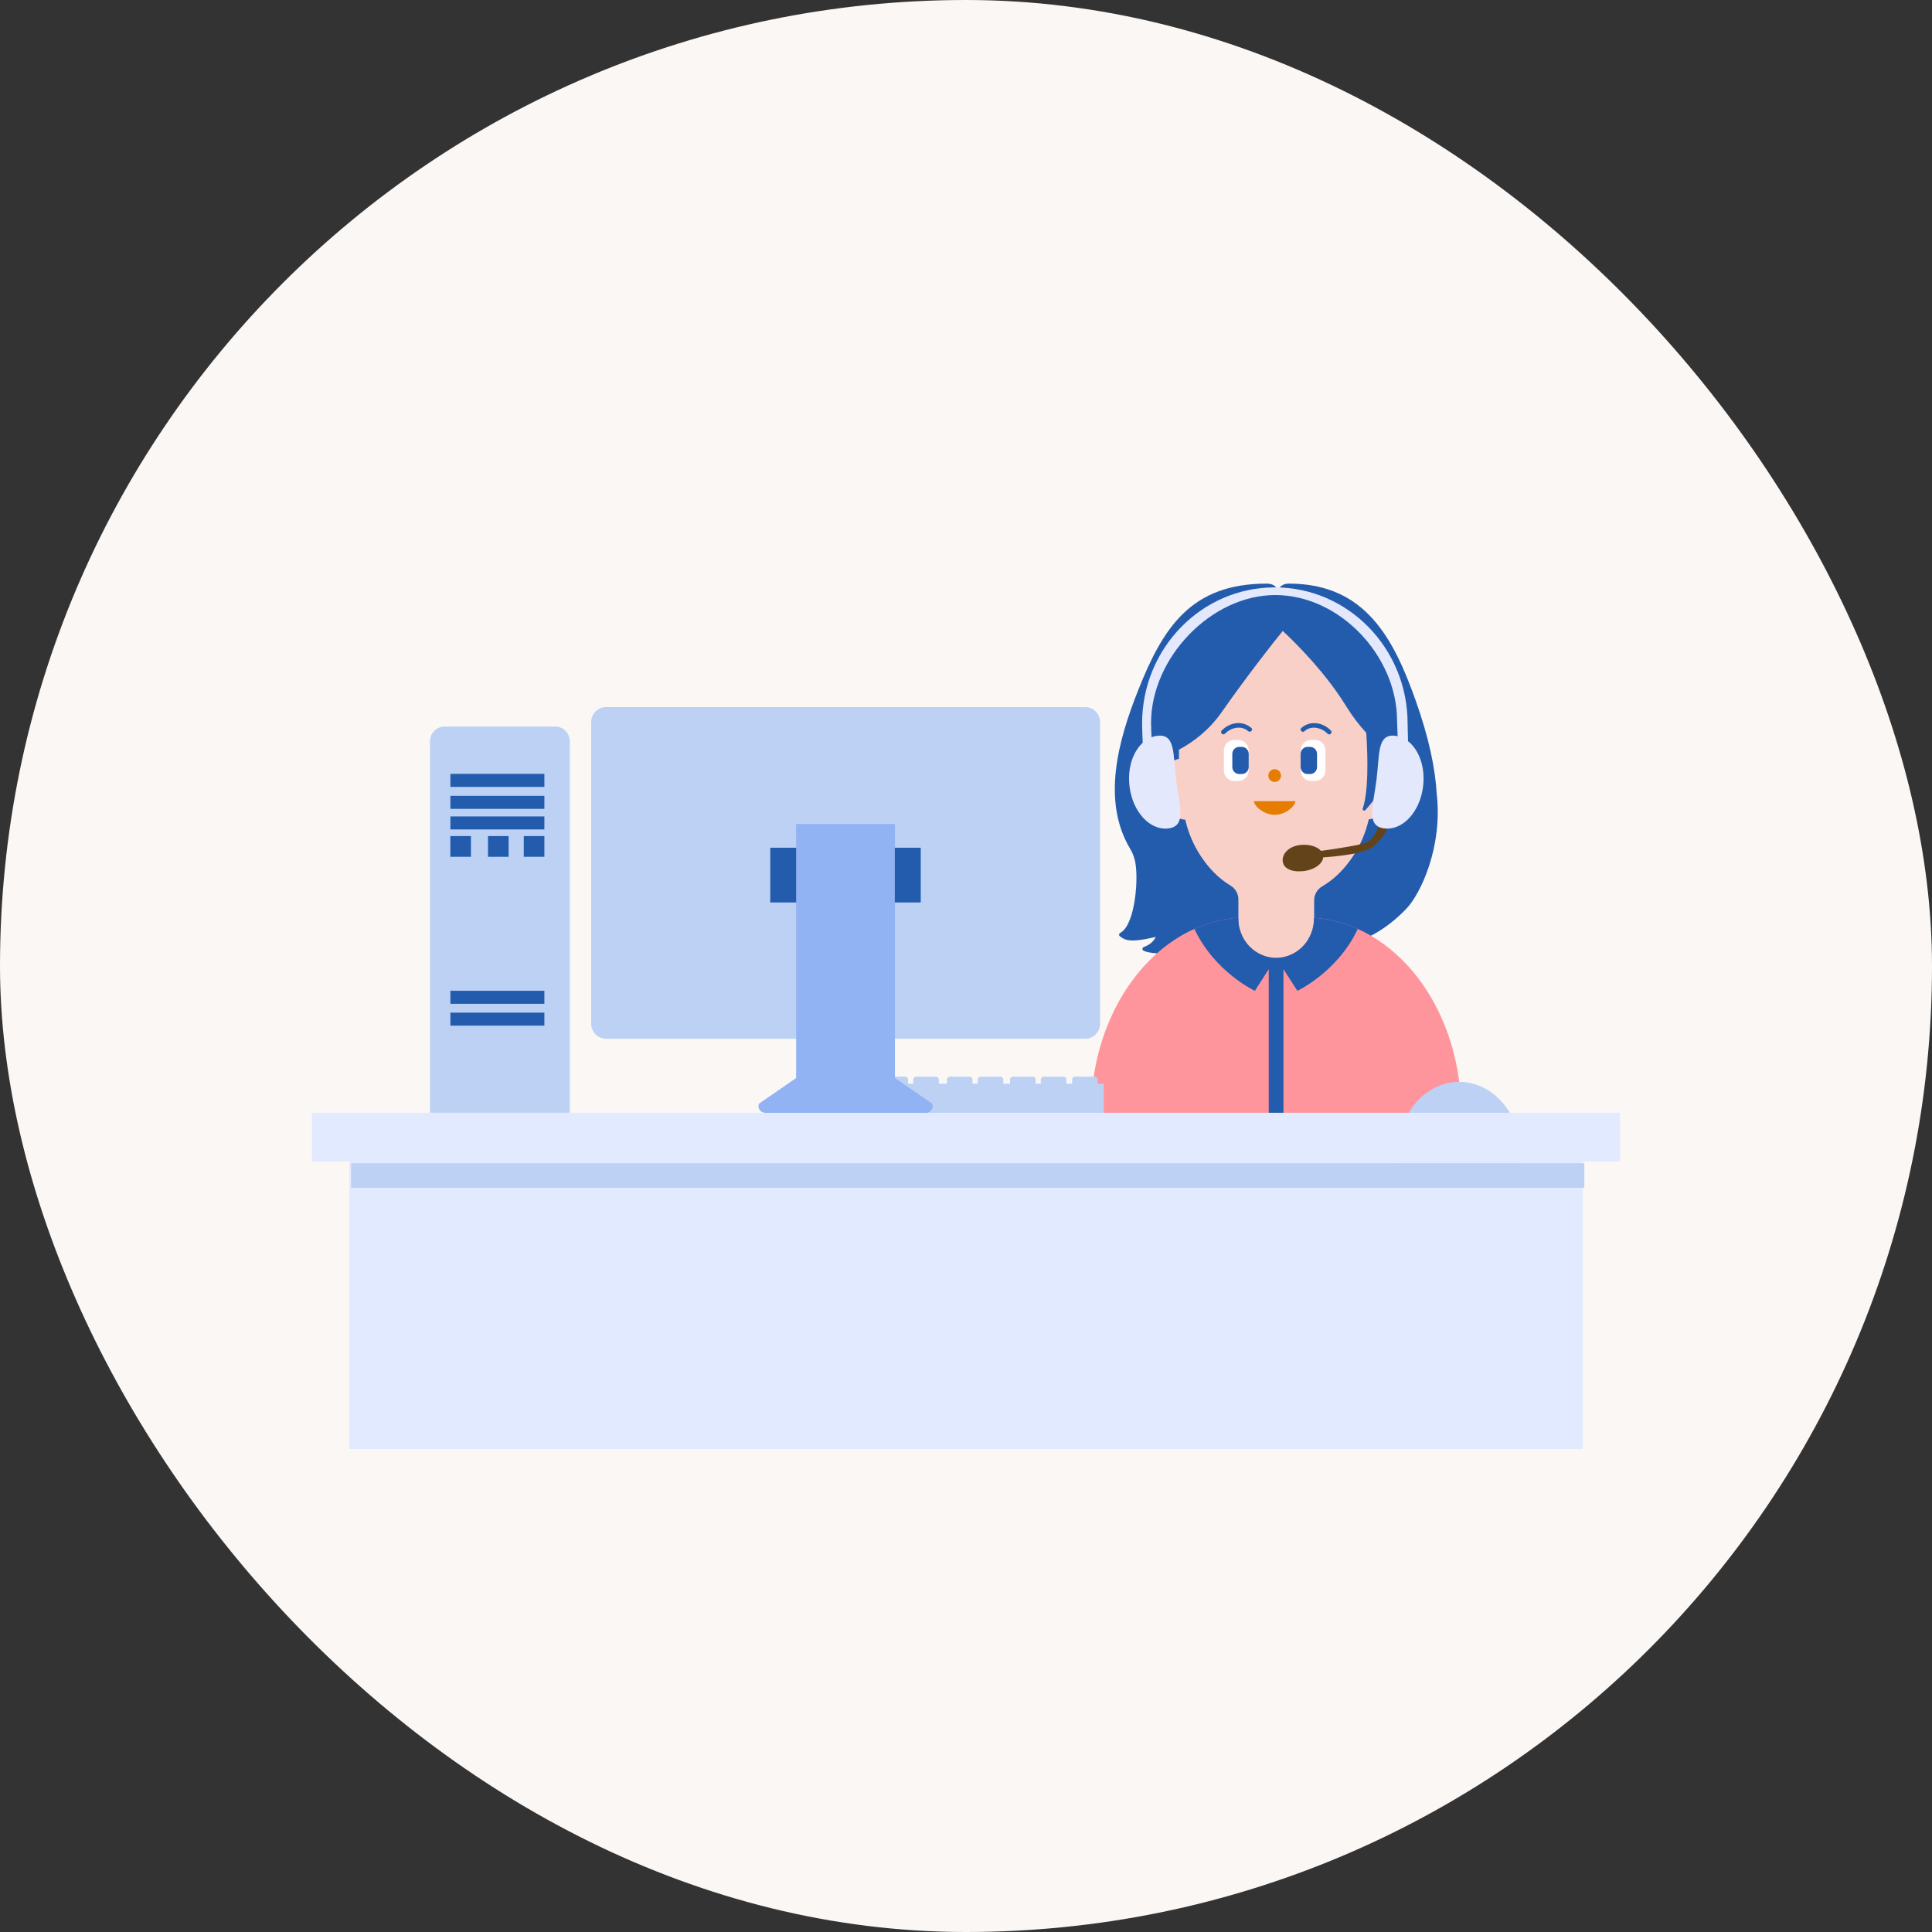 <svg width="192" height="192" viewBox="0 0 192 192" fill="none" xmlns="http://www.w3.org/2000/svg">
<rect x="0" y="0" width="192" height="192" fill="#333333" stroke="none"/>
<rect width="192" height="192" rx="96" fill="#FAF7F5"/>
<g clip-path="url(#clip0_621_5513)">
<path d="M138.804 78.492C138.804 77.025 137.89 75.798 136.646 75.44V71.939V69.25C136.646 68.657 136.6 68.075 136.514 67.507C136.265 65.877 135.676 64.369 134.822 63.081C133.055 60.402 130.17 58.654 126.904 58.654C123.638 58.654 120.753 60.402 118.986 63.081C118.137 64.369 117.543 65.877 117.294 67.507C117.208 68.075 117.162 68.657 117.162 69.25V75.404C115.852 75.711 114.866 76.979 114.866 78.497C114.866 80.127 116.329 81.288 117.787 81.456C118.087 82.765 118.61 83.976 119.311 85.04C120.103 86.241 121.043 87.253 122.287 88.004C122.775 88.301 123.069 88.822 123.069 89.384V95.365C123.069 96.269 123.816 97 124.74 97H128.925C129.845 97 130.596 96.269 130.596 95.365V89.476C130.596 88.909 130.896 88.377 131.394 88.086C132.694 87.324 133.674 86.282 134.492 85.04C135.198 83.971 135.721 82.75 136.021 81.431C137.408 81.191 138.799 80.076 138.799 78.497L138.804 78.492Z" fill="#F9D0C8"/>
<path d="M126.675 77.71C127.023 77.71 127.305 77.426 127.305 77.076C127.305 76.726 127.023 76.442 126.675 76.442C126.328 76.442 126.046 76.726 126.046 77.076C126.046 77.426 126.328 77.71 126.675 77.71Z" fill="#E57D00"/>
<path d="M128.738 79.621C128.738 80.046 127.813 80.976 126.675 80.976C125.538 80.976 124.613 80.046 124.613 79.621H128.743H128.738Z" fill="#E57D00"/>
<path d="M124.354 72.343C123.948 71.985 123.399 71.811 122.861 71.867C122.323 71.924 121.805 72.2 121.413 72.593C121.21 72.803 121.525 73.12 121.733 72.915C122.333 72.307 123.344 72.051 124.039 72.66C124.258 72.849 124.578 72.532 124.359 72.338L124.354 72.343Z" fill="#235CAD"/>
<path d="M123.044 73.534H122.673C122.095 73.534 121.627 74.005 121.627 74.587V76.565C121.627 77.146 122.095 77.618 122.673 77.618H123.044C123.622 77.618 124.09 77.146 124.09 76.565V74.587C124.09 74.005 123.622 73.534 123.044 73.534Z" fill="white"/>
<path d="M123.404 74.224H123.156C122.774 74.224 122.465 74.535 122.465 74.919V76.227C122.465 76.611 122.774 76.922 123.156 76.922H123.404C123.786 76.922 124.095 76.611 124.095 76.227V74.919C124.095 74.535 123.786 74.224 123.404 74.224Z" fill="#235CAD"/>
<path d="M129.637 72.665C130.332 72.051 131.343 72.312 131.942 72.92C132.146 73.13 132.466 72.808 132.262 72.598C131.871 72.2 131.369 71.934 130.815 71.873C130.261 71.811 129.728 71.99 129.322 72.348C129.103 72.542 129.423 72.859 129.642 72.67L129.637 72.665Z" fill="#235CAD"/>
<path d="M130.302 77.612H130.673C131.251 77.612 131.719 77.141 131.719 76.56V74.582C131.719 74 131.251 73.528 130.673 73.528H130.302C129.724 73.528 129.256 74 129.256 74.582V76.56C129.256 77.141 129.724 77.612 130.302 77.612Z" fill="white"/>
<path d="M129.946 76.923H130.195C130.577 76.923 130.886 76.611 130.886 76.228V74.919C130.886 74.535 130.577 74.224 130.195 74.224H129.946C129.565 74.224 129.256 74.535 129.256 74.919V76.228C129.256 76.611 129.565 76.923 129.946 76.923Z" fill="#235CAD"/>
<path d="M142.781 78.921C142.639 76.381 142.004 73.324 140.699 69.649C138.479 63.393 135.655 57.99 128.077 58C127.549 58 127.214 58.24 127.005 58.629C126.797 58.24 126.452 58 125.908 58C118.325 57.99 115.557 62.401 113.073 68.688C111.174 73.498 109.432 79.555 112.327 84.375C112.535 84.723 112.687 85.101 112.779 85.495C112.779 85.505 112.784 85.515 112.789 85.525C113.18 87.176 112.835 91.746 111.418 92.656C111.382 92.681 111.346 92.702 111.306 92.727C111.189 92.799 111.179 92.967 111.291 93.044C111.778 93.392 112.164 93.749 114.856 93.111C114.643 93.581 114.226 93.908 113.657 94.123C113.51 94.179 113.49 94.383 113.627 94.465C114.612 95.058 119.773 94.721 123.074 94.21V89.389C123.074 88.827 122.78 88.301 122.292 88.009C121.048 87.258 120.108 86.246 119.316 85.045C118.615 83.981 118.092 82.77 117.792 81.462C116.334 81.293 114.871 80.138 114.871 78.502C114.871 76.984 115.857 75.716 117.167 75.41V74.5C118.63 73.718 120.164 72.547 121.393 70.794C124.166 66.848 126.543 63.858 127.478 62.703C127.869 63.066 128.255 63.439 128.631 63.817C129.88 65.074 131.059 66.398 132.135 67.804C132.714 68.56 133.263 69.342 133.761 70.155C134.411 71.208 135.096 72.087 135.777 72.823C135.955 75.599 135.98 78.681 135.427 80.358C135.376 80.516 135.579 80.628 135.691 80.506C136.402 79.724 137.499 78.344 138.235 76.626C138.591 77.147 138.799 77.797 138.799 78.497C138.799 80.076 137.413 81.191 136.021 81.431C135.721 82.75 135.198 83.966 134.492 85.04C133.674 86.282 132.689 87.324 131.394 88.086C130.896 88.377 130.596 88.909 130.596 89.476V94.255C131.145 94.307 131.627 94.322 132.008 94.276C135.447 93.867 137.89 92.262 139.769 90.299C141.207 88.796 143.38 84.12 142.781 78.916V78.921Z" fill="#235CAD"/>
<path d="M139.886 71.903C139.886 72.767 140.038 75.445 139.886 76.263H138.891C139.068 75.445 138.84 72.516 138.84 71.653C138.84 65.135 133.095 59.135 126.736 59.135C120.377 59.135 114.389 65.35 114.389 71.867C114.389 72.731 114.577 76.115 114.755 76.933H113.795C113.642 76.115 113.5 72.767 113.5 71.903C113.5 64.43 119.407 58.373 126.69 58.373C133.974 58.373 139.886 64.43 139.886 71.903Z" fill="#E3E8FD"/>
<path d="M131.495 85.055C131.567 85.775 130.668 86.455 129.494 86.573C128.321 86.69 127.539 86.297 127.473 85.576C127.407 84.855 128.067 84.089 129.245 83.971C130.424 83.853 131.429 84.334 131.501 85.055H131.495Z" fill="#63441A"/>
<path d="M130.2 85.275C130.2 85.275 135.03 85.131 136.275 84.247C137.519 83.363 137.865 82.351 137.865 82.351L137.052 81.845C137.052 81.845 136.762 83.506 135.391 83.859C134.02 84.211 130.2 84.707 130.2 84.707V85.275Z" fill="#63441A"/>
<path d="M112.251 78.159C112.56 80.7 114.298 82.566 116.131 82.325C117.965 82.085 117.193 80.005 116.878 77.464C116.563 74.924 116.832 72.885 114.998 73.125C113.165 73.365 111.936 75.619 112.251 78.159Z" fill="#E3E8FD"/>
<path d="M141.425 78.159C141.115 80.7 139.378 82.566 137.545 82.325C135.711 82.085 136.483 80.005 136.798 77.464C137.113 74.924 136.844 72.885 138.677 73.125C140.511 73.365 141.74 75.619 141.425 78.159Z" fill="#E3E8FD"/>
<path d="M139.805 95.871C138.373 94.332 136.717 93.11 134.909 92.303C134.111 91.95 133.288 91.669 132.44 91.48C131.841 91.342 131.226 91.255 130.601 91.209C130.596 91.209 130.586 91.209 130.581 91.209V91.26C130.581 93.433 128.895 95.191 126.818 95.191C124.74 95.191 123.054 93.433 123.054 91.26V91.209C123.054 91.209 123.039 91.209 123.034 91.209C122.307 91.26 121.596 91.378 120.9 91.552C120.154 91.741 119.427 91.991 118.721 92.303C116.908 93.11 115.252 94.327 113.825 95.871C110.524 99.428 108.426 104.698 108.426 110.592H145.209C145.209 104.693 143.111 99.423 139.81 95.871H139.805Z" fill="#FF959C"/>
<path d="M128.524 94.756C128.478 94.782 128.433 94.802 128.382 94.828C128.428 94.808 128.478 94.782 128.524 94.756Z" fill="#235CAD"/>
<path d="M130.251 92.85C130.226 92.911 130.195 92.978 130.165 93.039C130.195 92.978 130.226 92.916 130.251 92.85Z" fill="#235CAD"/>
<path d="M130.099 93.177C130.063 93.238 130.027 93.3 129.992 93.356C130.027 93.295 130.063 93.238 130.099 93.177Z" fill="#235CAD"/>
<path d="M124.39 94.255C124.344 94.215 124.303 94.174 124.258 94.128C124.303 94.169 124.344 94.215 124.39 94.255Z" fill="#235CAD"/>
<path d="M124.141 94.02C124.065 93.939 123.988 93.857 123.922 93.77C123.993 93.857 124.065 93.944 124.141 94.02Z" fill="#235CAD"/>
<path d="M129.377 94.133C129.332 94.174 129.291 94.22 129.245 94.261C129.291 94.22 129.337 94.179 129.377 94.133Z" fill="#235CAD"/>
<path d="M125.243 94.823C125.197 94.802 125.152 94.777 125.101 94.751C125.147 94.777 125.192 94.797 125.243 94.823Z" fill="#235CAD"/>
<path d="M128.214 94.904C128.169 94.925 128.118 94.94 128.072 94.961C128.118 94.945 128.169 94.925 128.214 94.904Z" fill="#235CAD"/>
<path d="M127.889 95.022C127.844 95.038 127.793 95.048 127.742 95.063C127.793 95.048 127.838 95.038 127.889 95.022Z" fill="#235CAD"/>
<path d="M125.888 95.063C125.842 95.053 125.792 95.038 125.746 95.022C125.792 95.038 125.842 95.048 125.888 95.063Z" fill="#235CAD"/>
<path d="M125.558 94.961C125.512 94.945 125.461 94.925 125.416 94.904C125.461 94.925 125.512 94.94 125.558 94.961Z" fill="#235CAD"/>
<path d="M124.943 94.664C124.898 94.639 124.852 94.608 124.806 94.577C124.852 94.608 124.898 94.634 124.943 94.664Z" fill="#235CAD"/>
<path d="M130.576 91.255C130.576 91.383 130.571 91.511 130.556 91.633C130.566 91.511 130.576 91.383 130.576 91.255Z" fill="#235CAD"/>
<path d="M123.206 92.364C123.186 92.293 123.171 92.221 123.156 92.149C123.171 92.221 123.191 92.293 123.206 92.364Z" fill="#235CAD"/>
<path d="M123.074 91.638C123.064 91.516 123.054 91.388 123.054 91.26C123.054 91.388 123.059 91.516 123.074 91.638Z" fill="#235CAD"/>
<path d="M129.708 93.765C129.637 93.852 129.565 93.938 129.489 94.015C129.565 93.933 129.642 93.852 129.708 93.765Z" fill="#235CAD"/>
<path d="M123.638 93.356C123.602 93.295 123.567 93.238 123.531 93.177C123.562 93.238 123.597 93.295 123.638 93.356Z" fill="#235CAD"/>
<path d="M123.465 93.039C123.435 92.978 123.404 92.916 123.379 92.85C123.404 92.911 123.435 92.978 123.465 93.039Z" fill="#235CAD"/>
<path d="M130.475 92.149C130.459 92.221 130.439 92.293 130.424 92.364C130.444 92.293 130.459 92.221 130.475 92.149Z" fill="#235CAD"/>
<path d="M123.323 92.707C123.298 92.64 123.277 92.574 123.252 92.507C123.272 92.574 123.298 92.64 123.323 92.707Z" fill="#235CAD"/>
<path d="M134.909 92.303C134.111 91.95 133.288 91.669 132.44 91.48C131.841 91.342 131.226 91.255 130.601 91.209C130.596 91.209 130.586 91.209 130.581 91.209V91.26C130.581 91.388 130.576 91.516 130.561 91.638C130.561 91.679 130.551 91.72 130.546 91.761C130.535 91.843 130.525 91.925 130.51 92.006C130.5 92.052 130.49 92.098 130.48 92.15C130.464 92.221 130.444 92.293 130.429 92.364C130.414 92.415 130.398 92.461 130.383 92.507C130.363 92.574 130.337 92.64 130.312 92.707C130.292 92.753 130.276 92.804 130.256 92.85C130.231 92.911 130.2 92.978 130.17 93.039C130.149 93.085 130.124 93.131 130.104 93.177C130.068 93.238 130.033 93.299 129.997 93.356C129.972 93.397 129.946 93.438 129.921 93.478C129.88 93.545 129.835 93.606 129.789 93.668C129.763 93.698 129.743 93.734 129.718 93.765C129.647 93.852 129.576 93.939 129.499 94.015C129.464 94.056 129.423 94.092 129.383 94.128C129.337 94.168 129.296 94.215 129.25 94.255C129.205 94.296 129.159 94.332 129.113 94.368C129.068 94.404 129.027 94.439 128.981 94.47C128.93 94.506 128.885 94.542 128.834 94.572C128.788 94.603 128.743 94.634 128.697 94.659C128.646 94.69 128.59 94.721 128.534 94.751C128.489 94.777 128.443 94.797 128.392 94.823C128.336 94.848 128.28 94.879 128.219 94.899C128.174 94.92 128.123 94.935 128.077 94.956C128.016 94.976 127.955 95.002 127.894 95.022C127.849 95.037 127.798 95.048 127.747 95.063C127.681 95.078 127.62 95.099 127.554 95.114C127.315 95.165 127.072 95.191 126.823 95.191C126.503 95.191 126.193 95.145 125.893 95.063C125.847 95.053 125.797 95.037 125.751 95.022C125.69 95.002 125.629 94.981 125.568 94.956C125.522 94.94 125.472 94.92 125.426 94.899C125.365 94.874 125.309 94.848 125.253 94.823C125.207 94.802 125.162 94.777 125.111 94.751C125.055 94.721 125.004 94.69 124.948 94.659C124.903 94.634 124.857 94.603 124.811 94.572C124.761 94.537 124.71 94.506 124.659 94.47C124.613 94.439 124.573 94.404 124.527 94.368C124.481 94.332 124.435 94.296 124.39 94.255C124.344 94.215 124.303 94.174 124.258 94.128C124.217 94.092 124.176 94.056 124.141 94.015C124.065 93.933 123.988 93.852 123.922 93.765C123.897 93.734 123.872 93.698 123.851 93.662C123.806 93.601 123.76 93.54 123.719 93.478C123.694 93.438 123.668 93.397 123.643 93.351C123.608 93.289 123.572 93.233 123.536 93.172C123.511 93.126 123.491 93.08 123.47 93.034C123.44 92.972 123.409 92.911 123.384 92.845C123.364 92.799 123.343 92.748 123.328 92.701C123.303 92.635 123.282 92.569 123.257 92.502C123.242 92.456 123.227 92.405 123.211 92.359C123.191 92.287 123.176 92.216 123.161 92.144C123.15 92.098 123.14 92.052 123.13 92.001C123.115 91.919 123.105 91.838 123.095 91.756C123.089 91.715 123.084 91.674 123.079 91.633C123.069 91.51 123.059 91.383 123.059 91.255V91.204C123.059 91.204 123.044 91.204 123.039 91.204C122.312 91.255 121.601 91.373 120.905 91.546C120.159 91.735 119.433 91.986 118.727 92.298C118.716 92.298 118.706 92.308 118.696 92.313C120.718 96.612 124.705 98.467 124.705 98.467L126.086 96.32V110.592H127.549V96.32L128.93 98.467C128.93 98.467 132.918 96.617 134.939 92.313C134.929 92.313 134.919 92.303 134.909 92.298V92.303Z" fill="#235CAD"/>
<path d="M129.489 94.02C129.454 94.061 129.413 94.097 129.372 94.133C129.413 94.097 129.449 94.061 129.489 94.02Z" fill="#235CAD"/>
<path d="M130.505 92.006C130.495 92.052 130.485 92.098 130.475 92.15C130.485 92.103 130.495 92.058 130.505 92.006Z" fill="#235CAD"/>
<path d="M130.307 92.707C130.287 92.753 130.271 92.804 130.251 92.85C130.271 92.804 130.292 92.758 130.307 92.707Z" fill="#235CAD"/>
<path d="M130.424 92.364C130.408 92.415 130.393 92.461 130.378 92.507C130.393 92.461 130.408 92.41 130.424 92.364Z" fill="#235CAD"/>
<path d="M130.556 91.638C130.556 91.679 130.546 91.72 130.541 91.761C130.541 91.72 130.551 91.679 130.556 91.638Z" fill="#235CAD"/>
<path d="M130.165 93.039C130.144 93.085 130.119 93.131 130.099 93.177C130.124 93.131 130.144 93.085 130.165 93.039Z" fill="#235CAD"/>
<path d="M123.531 93.177C123.506 93.131 123.486 93.085 123.465 93.039C123.486 93.085 123.511 93.131 123.531 93.177Z" fill="#235CAD"/>
<path d="M123.922 93.765C123.897 93.734 123.872 93.698 123.851 93.663C123.877 93.698 123.897 93.729 123.922 93.765Z" fill="#235CAD"/>
<path d="M123.714 93.484C123.689 93.443 123.663 93.402 123.638 93.356C123.663 93.397 123.689 93.443 123.714 93.484Z" fill="#235CAD"/>
<path d="M123.089 91.761C123.084 91.72 123.079 91.679 123.074 91.638C123.074 91.679 123.084 91.72 123.089 91.761Z" fill="#235CAD"/>
<path d="M123.155 92.15C123.145 92.103 123.135 92.058 123.125 92.006C123.135 92.052 123.145 92.103 123.155 92.15Z" fill="#235CAD"/>
<path d="M123.379 92.85C123.359 92.804 123.338 92.753 123.323 92.707C123.343 92.753 123.359 92.804 123.379 92.85Z" fill="#235CAD"/>
<path d="M123.252 92.507C123.237 92.461 123.222 92.41 123.206 92.364C123.222 92.415 123.237 92.461 123.252 92.507Z" fill="#235CAD"/>
<path d="M128.971 94.475C128.92 94.511 128.875 94.547 128.824 94.578C128.875 94.542 128.925 94.511 128.971 94.475Z" fill="#235CAD"/>
<path d="M128.072 94.961C128.011 94.981 127.95 95.007 127.889 95.027C127.95 95.007 128.011 94.987 128.072 94.961Z" fill="#235CAD"/>
<path d="M128.387 94.823C128.331 94.848 128.275 94.879 128.214 94.899C128.275 94.874 128.331 94.848 128.387 94.823Z" fill="#235CAD"/>
<path d="M124.806 94.578C124.755 94.542 124.705 94.511 124.654 94.475C124.705 94.511 124.755 94.547 124.806 94.578Z" fill="#235CAD"/>
<path d="M127.742 95.063C127.676 95.078 127.615 95.099 127.549 95.114C127.615 95.099 127.681 95.083 127.742 95.063Z" fill="#235CAD"/>
<path d="M128.687 94.664C128.636 94.695 128.58 94.726 128.524 94.756C128.58 94.726 128.631 94.695 128.687 94.664Z" fill="#235CAD"/>
<path d="M125.106 94.756C125.05 94.726 124.999 94.695 124.943 94.664C124.994 94.695 125.05 94.726 125.106 94.756Z" fill="#235CAD"/>
<path d="M125.416 94.904C125.355 94.879 125.299 94.853 125.243 94.828C125.299 94.853 125.36 94.884 125.416 94.904Z" fill="#235CAD"/>
<path d="M125.741 95.022C125.68 95.002 125.619 94.981 125.558 94.956C125.619 94.976 125.68 95.002 125.741 95.022Z" fill="#235CAD"/>
<path d="M123.445 113.454C124.127 113.454 124.679 112.898 124.679 112.212C124.679 111.526 124.127 110.97 123.445 110.97C122.763 110.97 122.211 111.526 122.211 112.212C122.211 112.898 122.763 113.454 123.445 113.454Z" fill="#414B4A"/>
<path d="M44.759 78.2H54.1V76.907H44.759V78.2Z" fill="#324B5B"/>
<path d="M44.759 80.383H54.1V79.09H44.759V80.383Z" fill="#324B5B"/>
<path d="M44.759 82.428H54.1V81.135H44.759V82.428Z" fill="#324B5B"/>
<path d="M52.053 85.147H54.1V83.087H52.053V85.147Z" fill="#324B5B"/>
<path d="M48.498 85.147H50.544V83.087H48.498V85.147Z" fill="#324B5B"/>
<path d="M44.754 85.147H46.801V83.087H44.754V85.147Z" fill="#324B5B"/>
<path d="M44.759 99.755H54.1V98.462H44.759V99.755Z" fill="#324B5B"/>
<path d="M44.759 101.928H54.1V100.635H44.759V101.928Z" fill="#324B5B"/>
<g style="mix-blend-mode:multiply" opacity="0.2">
<path d="M43.698 73.048V109.534H55.446L43.698 73.048Z" fill="#536572"/>
</g>
<path d="M56.624 110.587H42.733L42.733 73.672C42.733 72.859 43.388 72.2 44.195 72.2H55.161C55.969 72.2 56.624 72.859 56.624 73.672L56.624 110.587Z" fill="#BCD1F4"/>
<path d="M44.759 78.2H54.1V76.907H44.759V78.2Z" fill="#235CAD"/>
<path d="M44.759 80.383H54.1V79.09H44.759V80.383Z" fill="#235CAD"/>
<path d="M44.759 82.428H54.1V81.135H44.759V82.428Z" fill="#235CAD"/>
<path d="M52.053 85.147H54.1V83.087H52.053V85.147Z" fill="#235CAD"/>
<path d="M48.498 85.147H50.544V83.087H48.498V85.147Z" fill="#235CAD"/>
<path d="M44.754 85.147H46.801V83.087H44.754V85.147Z" fill="#235CAD"/>
<path d="M44.759 99.755H54.1V98.462H44.759V99.755Z" fill="#235CAD"/>
<path d="M44.759 101.928H54.1V100.635H44.759V101.928Z" fill="#235CAD"/>
<path d="M80.613 110.617H109.681V107.699H80.613V110.617Z" fill="#BCD1F4"/>
<path d="M89.953 106.998H87.993C87.833 106.998 87.703 107.129 87.703 107.29V107.734C87.703 107.895 87.833 108.026 87.993 108.026H89.953C90.113 108.026 90.243 107.895 90.243 107.734V107.29C90.243 107.129 90.113 106.998 89.953 106.998Z" fill="#BCD1F4"/>
<path d="M93.011 106.998H91.05C90.891 106.998 90.761 107.129 90.761 107.29V107.734C90.761 107.895 90.891 108.026 91.05 108.026H93.011C93.171 108.026 93.3 107.895 93.3 107.734V107.29C93.3 107.129 93.171 106.998 93.011 106.998Z" fill="#BCD1F4"/>
<path d="M96.353 106.998H94.392C94.233 106.998 94.103 107.129 94.103 107.29V107.734C94.103 107.895 94.233 108.026 94.392 108.026H96.353C96.513 108.026 96.643 107.895 96.643 107.734V107.29C96.643 107.129 96.513 106.998 96.353 106.998Z" fill="#BCD1F4"/>
<path d="M108.797 106.998H106.836C106.676 106.998 106.547 107.129 106.547 107.29V107.734C106.547 107.895 106.676 108.026 106.836 108.026H108.797C108.957 108.026 109.086 107.895 109.086 107.734V107.29C109.086 107.129 108.957 106.998 108.797 106.998Z" fill="#BCD1F4"/>
<path d="M99.416 106.998H97.455C97.295 106.998 97.166 107.129 97.166 107.29V107.734C97.166 107.895 97.295 108.026 97.455 108.026H99.416C99.576 108.026 99.705 107.895 99.705 107.734V107.29C99.705 107.129 99.576 106.998 99.416 106.998Z" fill="#BCD1F4"/>
<path d="M102.626 106.998H100.665C100.505 106.998 100.376 107.129 100.376 107.29V107.734C100.376 107.895 100.505 108.026 100.665 108.026H102.626C102.786 108.026 102.915 107.895 102.915 107.734V107.29C102.915 107.129 102.786 106.998 102.626 106.998Z" fill="#BCD1F4"/>
<path d="M105.689 106.998H103.728C103.568 106.998 103.438 107.129 103.438 107.29V107.734C103.438 107.895 103.568 108.026 103.728 108.026H105.689C105.848 108.026 105.978 107.895 105.978 107.734V107.29C105.978 107.129 105.848 106.998 105.689 106.998Z" fill="#BCD1F4"/>
<path d="M145.016 121.929C148.405 121.929 151.152 118.702 151.152 114.722C151.152 110.741 148.405 107.515 145.016 107.515C141.627 107.515 138.88 110.741 138.88 114.722C138.88 118.702 141.627 121.929 145.016 121.929Z" fill="#BCD1F4"/>
<path d="M161 110.587H31V115.422H161V110.587Z" fill="#E2EAFF"/>
<path d="M34.723 144L157.277 144V115.427L34.723 115.427V144Z" fill="#E2EAFF"/>
<path d="M34.896 118.044L157.45 118.044V115.596L34.896 115.596V118.044Z" fill="#BCD1F4"/>
<path d="M107.847 70.272H60.225C59.412 70.272 58.752 70.936 58.752 71.755V101.744C58.752 102.562 59.412 103.226 60.225 103.226H107.847C108.66 103.226 109.32 102.562 109.32 101.744V71.755C109.32 70.936 108.66 70.272 107.847 70.272Z" fill="#BCD1F4"/>
<path d="M92.61 109.656L88.937 107.136V81.891H79.119V107.136L75.463 109.656C75.214 110.075 75.549 110.592 76.077 110.592H91.995C92.523 110.592 92.858 110.08 92.61 109.656Z" fill="#91B3F3"/>
<path d="M91.502 84.247H88.927V89.686H91.502V84.247Z" fill="#235CAD"/>
<path d="M79.124 84.247H76.549V89.686H79.124V84.247Z" fill="#235CAD"/>
</g>
<defs>
<clipPath id="clip0_621_5513">
<rect width="130" height="86" fill="white" transform="translate(31 58)"/>
</clipPath>
</defs>
</svg>
